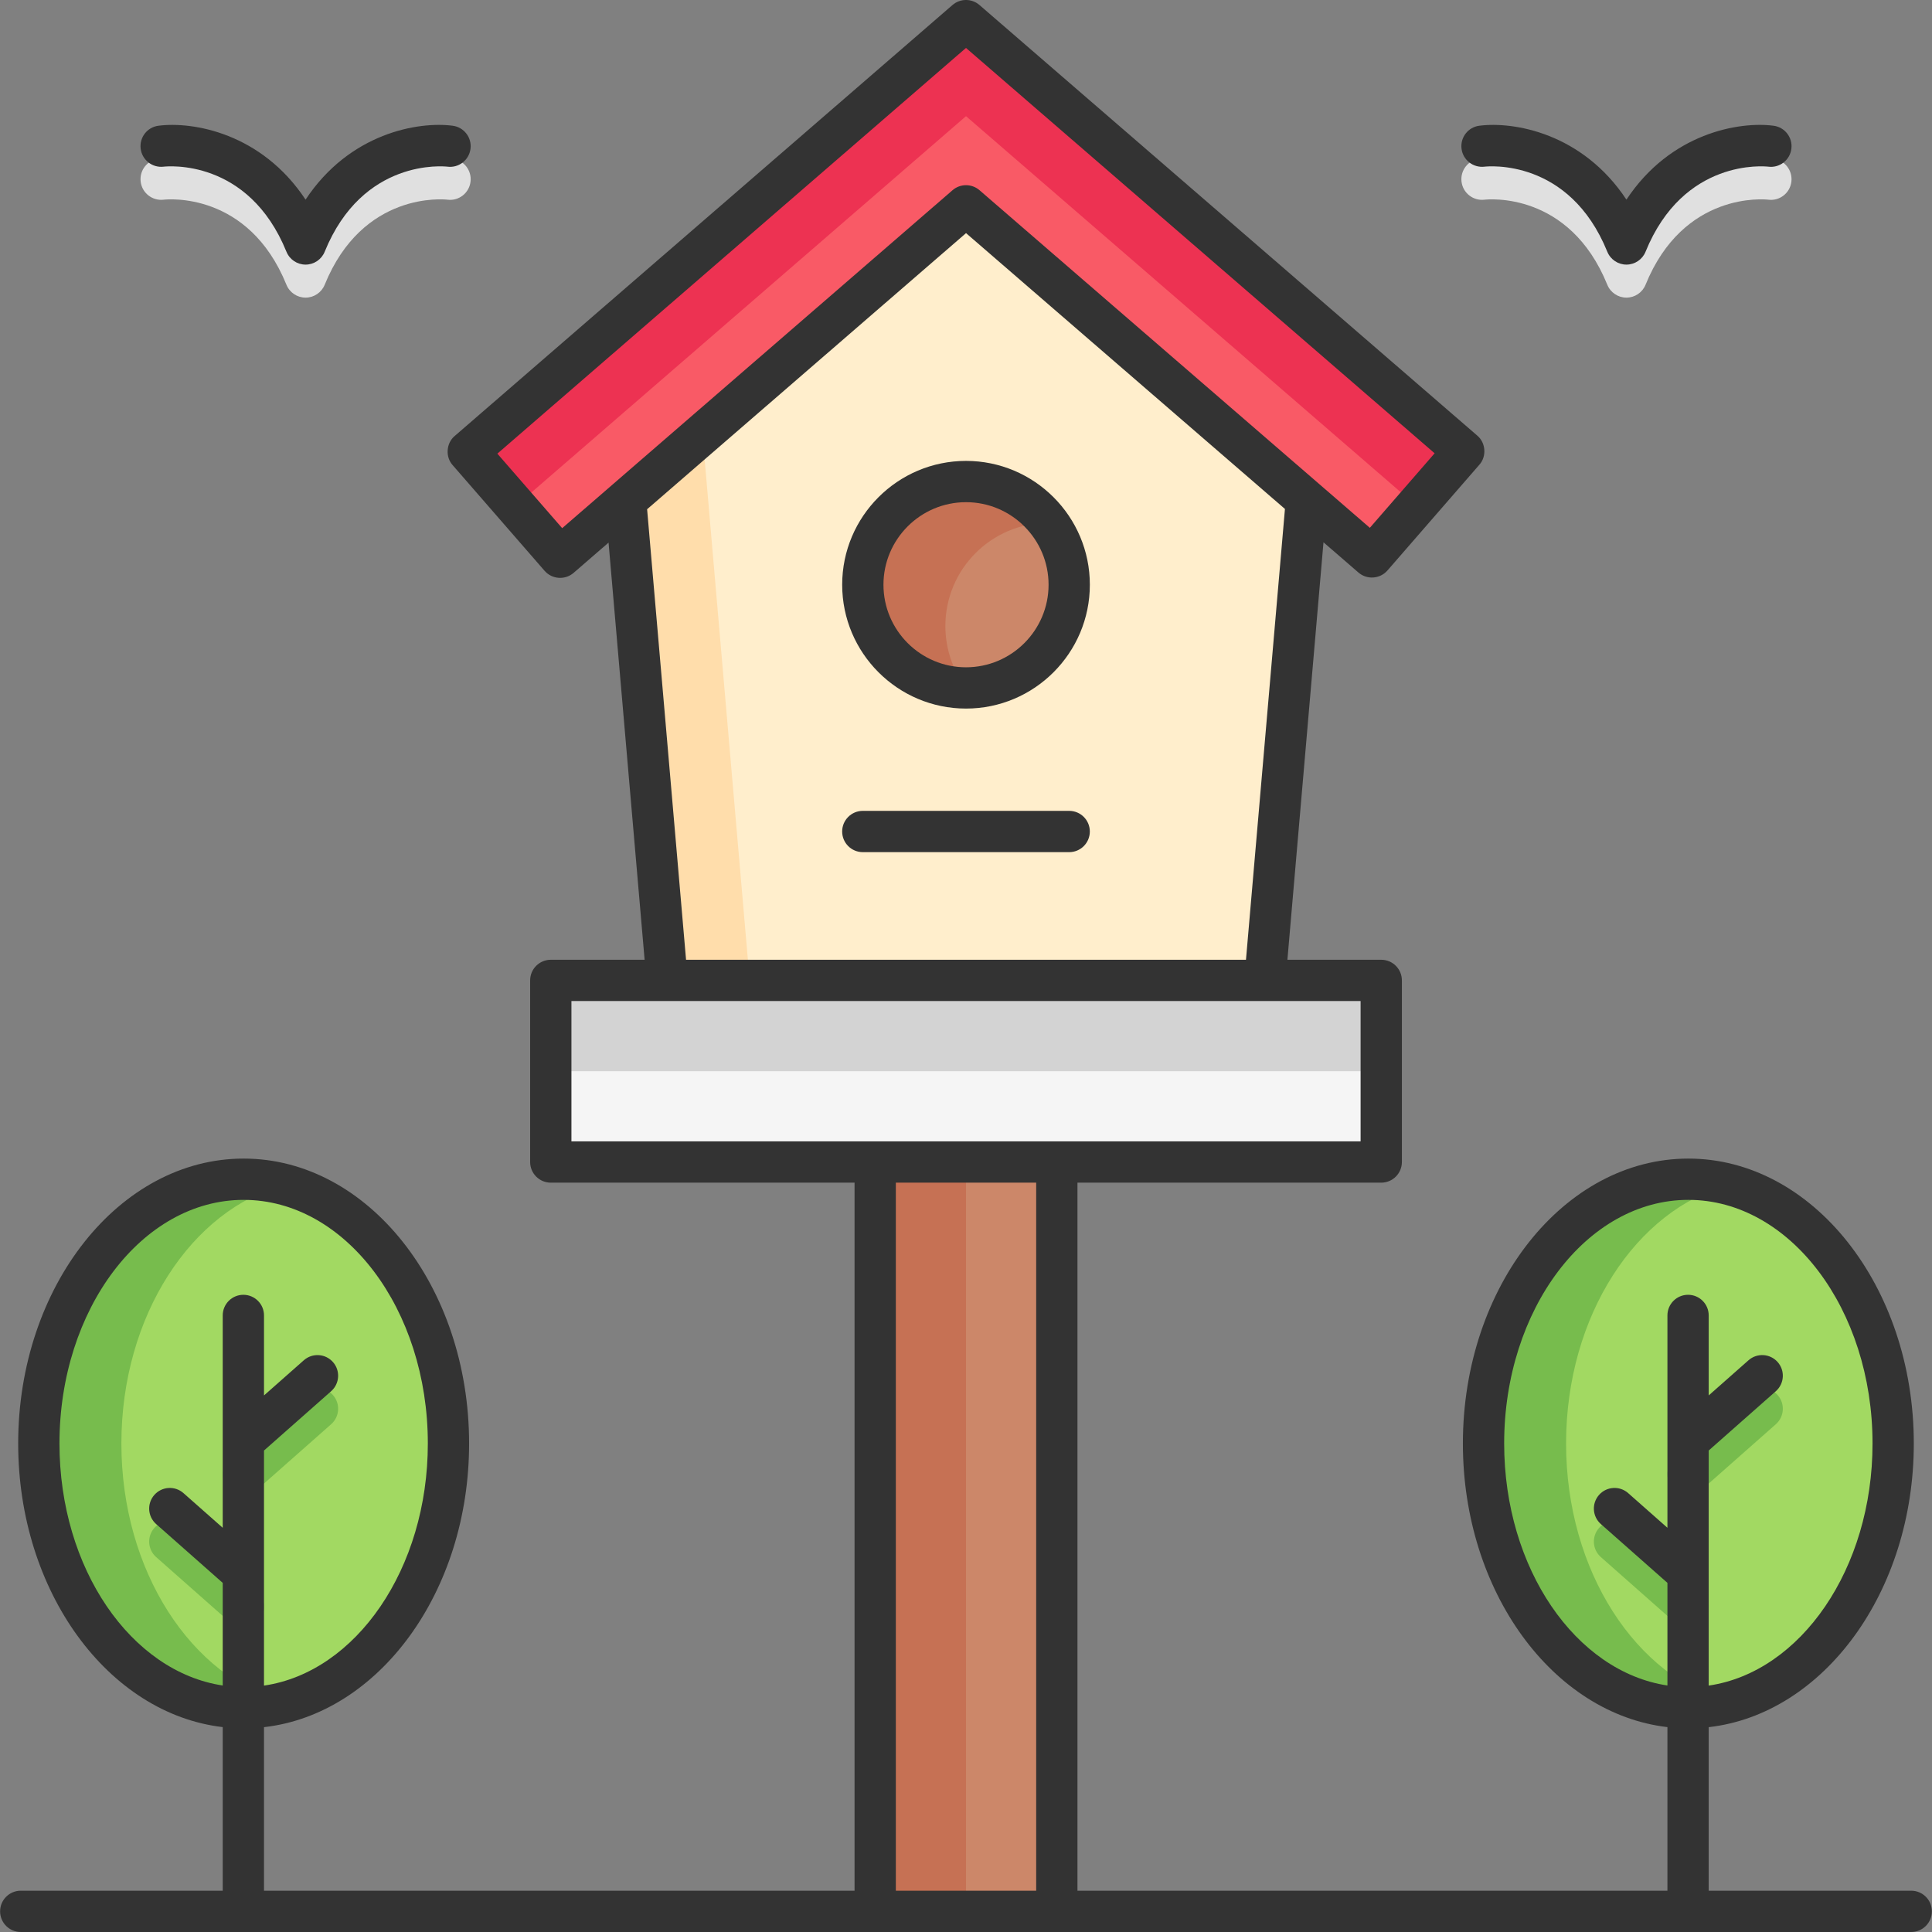 <svg xmlns="http://www.w3.org/2000/svg" id="Layer_1" height="512" viewBox="0 0 468.057 468.057" width="512"><rect x="0" y="0" width="468.057" height="468.057" fill="#808080" stroke="none"/><g><g><g><path d="m318.445 98.696-79.415-68.89-89.409 68.89 12 138.823h144.824z" fill="#fec"></path></g><g><g><path d="m248.438 37.967-9.408-8.162-89.409 68.891 12 138.823h20l-12-138.823z" fill="#ffddab"></path></g></g><g><path d="m135.701 135-22.267-25.595 120.591-104.405 120.598 104.313-22.255 25.605-98.333-85.053z" fill="#f95a66"></path></g><g><circle cx="234.033" cy="141.662" fill="#cc8769" r="25"></circle></g><g><g><path d="m254.033 126.662c-4.561-6.072-11.821-10-20-10-13.807 0-25 11.193-25 25s11.193 25 25 25c-3.139-4.178-5-9.372-5-15 0-13.807 11.193-25 25-25z" fill="#c67154"></path></g></g><g><path d="m234.032 171.662c-16.542 0-30-13.458-30-30s13.458-30 30-30 30 13.458 30 30-13.458 30-30 30zm0-50c-11.028 0-20 8.972-20 20s8.972 20 20 20 20-8.972 20-20-8.971-20-20-20z" fill="#333"></path></g><g><path d="m209.028 201.444h50" fill="#fff"></path><path d="m259.028 206.445h-50c-2.762 0-5-2.238-5-5s2.238-5 5-5h50c2.762 0 5 2.238 5 5s-2.238 5-5 5z" fill="#333"></path></g><g><path d="m138.438 345.519h191.189v44h-191.189z" fill="#cc8769" transform="matrix(0 1 -1 0 601.552 133.486)"></path></g><g><g><path d="m212.033 271.924h22v191.189h-22z" fill="#c67154"></path></g></g><g><path d="m133.438 237.519h201.189v44h-201.189z" fill="#f5f5f5"></path></g><g><g><path d="m133.438 237.519h201.189v22h-201.189z" fill="#d3d3d3"></path></g></g></g><g><g><g><g><ellipse cx="59.028" cy="349.708" fill="#a2d962" rx="49.621" ry="64.021"></ellipse></g><g><path d="m29.408 349.708c0-30.938 17.009-56.751 39.621-62.72-3.23-.853-6.574-1.301-10-1.301-27.405 0-49.621 28.663-49.621 64.021s22.216 64.021 49.621 64.021c3.426 0 6.77-.448 10-1.301-22.612-5.97-39.621-31.782-39.621-62.72z" fill="#77bc4d"></path></g></g><g><g><path d="m58.961 362.155c-1.384 0-2.761-.571-3.749-1.689-1.828-2.07-1.633-5.229.437-7.058l17.958-15.863c2.071-1.827 5.23-1.632 7.058.437 1.828 2.07 1.633 5.229-.437 7.058l-17.958 15.862c-.952.839-2.133 1.253-3.309 1.253z" fill="#77bc4d"></path></g><g><path d="m58.966 394.226c-1.176 0-2.357-.413-3.309-1.253l-17.828-15.748c-2.069-1.828-2.265-4.987-.437-7.058 1.827-2.068 4.986-2.266 7.058-.437l17.828 15.748c2.069 1.828 2.265 4.987.437 7.058-.988 1.119-2.365 1.69-3.749 1.69z" fill="#77bc4d"></path></g></g></g><g><g><g><ellipse cx="409.028" cy="349.708" fill="#a2d962" rx="49.621" ry="64.021"></ellipse></g><g><path d="m379.408 349.708c0-30.938 17.009-56.751 39.621-62.72-3.23-.853-6.574-1.301-10-1.301-27.405 0-49.621 28.663-49.621 64.021s22.216 64.021 49.621 64.021c3.426 0 6.77-.448 10-1.301-22.612-5.97-39.621-31.782-39.621-62.72z" fill="#77bc4d"></path></g></g><g><g><path d="m408.961 362.155c-1.384 0-2.761-.571-3.749-1.689-1.828-2.07-1.633-5.229.437-7.058l17.958-15.863c2.071-1.827 5.23-1.632 7.058.437 1.828 2.07 1.633 5.229-.437 7.058l-17.958 15.863c-.952.838-2.133 1.252-3.309 1.252z" fill="#77bc4d"></path></g><g><path d="m408.966 394.226c-1.176 0-2.357-.413-3.309-1.253l-17.828-15.748c-2.069-1.828-2.265-4.987-.437-7.058 1.827-2.068 4.986-2.266 7.058-.437l17.828 15.748c2.069 1.828 2.265 4.987.437 7.058-.988 1.119-2.365 1.69-3.749 1.69z" fill="#77bc4d"></path></g></g></g></g><g><g><path d="m74.028 72.105c-2.034 0-3.865-1.232-4.632-3.117-9.234-22.716-28.926-20.7-29.76-20.608-2.733.321-5.221-1.629-5.555-4.358s1.584-5.214 4.311-5.563c8.325-1.067 24.95 1.75 35.637 17.904 10.686-16.154 27.313-18.983 35.637-17.904 2.739.352 4.674 2.856 4.322 5.596-.352 2.738-2.849 4.683-5.596 4.322-.803-.089-20.496-2.103-29.731 20.611-.767 1.884-2.598 3.117-4.633 3.117z" fill="#e0e0e0"></path></g><g><path d="m74.028 64.105c-2.034 0-3.865-1.232-4.632-3.117-9.234-22.716-28.927-20.7-29.761-20.607-2.733.316-5.221-1.629-5.555-4.358s1.584-5.214 4.311-5.563c8.325-1.067 24.95 1.75 35.637 17.904 10.686-16.154 27.313-18.981 35.637-17.904 2.739.352 4.674 2.856 4.322 5.596-.352 2.738-2.849 4.686-5.596 4.322-.803-.087-20.496-2.104-29.731 20.611-.766 1.883-2.597 3.116-4.632 3.116z" fill="#333"></path></g><g><path d="m394.028 72.105c-2.034 0-3.865-1.232-4.632-3.117-9.234-22.716-28.927-20.699-29.761-20.607-2.737.321-5.221-1.629-5.555-4.358s1.584-5.214 4.311-5.563c8.322-1.067 24.95 1.75 35.637 17.904 10.686-16.154 27.312-18.983 35.637-17.904 2.739.352 4.674 2.856 4.322 5.596-.352 2.738-2.849 4.683-5.596 4.322-.803-.089-20.496-2.103-29.731 20.611-.766 1.883-2.597 3.116-4.632 3.116z" fill="#e0e0e0"></path></g><g><path d="m394.028 64.105c-2.034 0-3.865-1.232-4.632-3.117-9.234-22.716-28.927-20.7-29.761-20.607-2.737.316-5.221-1.629-5.555-4.358s1.584-5.214 4.311-5.563c8.322-1.067 24.95 1.75 35.637 17.904 10.686-16.154 27.312-18.981 35.637-17.904 2.739.352 4.674 2.856 4.322 5.596-.352 2.738-2.849 4.686-5.596 4.322-.803-.087-20.496-2.104-29.731 20.611-.766 1.883-2.597 3.116-4.632 3.116z" fill="#333"></path></g></g><g><g><path d="m234.025 5-120.591 104.405 11.486 13.203 109.11-94.465 109.113 94.378 11.48-13.208z" fill="#ed3252"></path></g></g><path d="m463.028 458.057h-49.069v-39.623c27.815-3.162 49.69-32.77 49.69-68.727 0-38.058-24.503-69.021-54.621-69.021s-54.621 30.963-54.621 69.021c0 35.898 21.802 65.47 49.552 68.713v39.636h-142.927v-171.537h73.595c2.762 0 5-2.238 5-5v-44c0-2.762-2.238-5-5-5h-22.732l8.742-101.137 8.46 7.318c2.085 1.806 5.235 1.579 7.044-.501l22.255-25.605c1.806-1.996 1.567-5.342-.503-7.062l-120.598-104.313c-1.877-1.626-4.664-1.625-6.543.001l-120.591 104.404c-2.07 1.721-2.305 5.066-.5 7.063l22.268 25.596c1.816 2.085 4.97 2.296 7.045.498l8.461-7.325 8.736 101.063h-22.732c-2.762 0-5 2.238-5 5v44c0 2.762 2.238 5 5 5h73.594v171.538h-143.074v-39.623c27.815-3.162 49.69-32.77 49.69-68.727 0-38.058-24.503-69.021-54.621-69.021s-54.621 30.964-54.621 69.021c0 35.898 21.802 65.47 49.552 68.713v39.636h-48.931c-2.762 0-5 2.238-5 5s2.238 5 5 5h458c2.762 0 5-2.238 5-5s-2.238-4.999-5-4.999zm-98.621-108.35c0-32.544 20.017-59.021 44.621-59.021s44.621 26.477 44.621 59.021c0 30.34-17.398 55.396-39.69 58.653v-56.951l16.269-14.371c2.069-1.828 2.265-4.987.437-7.058-1.827-2.067-4.986-2.265-7.058-.437l-9.647 8.522v-19.382c0-2.762-2.238-5-5-5s-5 2.238-5 5v51.446l-9.509-8.399c-2.071-1.828-5.23-1.633-7.058.437s-1.633 5.229.437 7.058l16.13 14.248v24.864c-22.226-3.341-39.553-28.353-39.553-58.63zm-305.448-36.023c-2.762 0-5 2.238-5 5v51.446l-9.509-8.399c-2.071-1.828-5.23-1.633-7.058.437s-1.633 5.229.437 7.058l16.13 14.248v24.864c-22.225-3.341-39.552-28.353-39.552-58.63 0-32.544 20.017-59.021 44.621-59.021s44.621 26.477 44.621 59.021c0 30.34-17.398 55.396-39.69 58.653v-56.951l16.269-14.371c2.069-1.828 2.265-4.987.437-7.058-1.827-2.067-4.986-2.265-7.058-.437l-9.647 8.522v-19.382c-.001-2.762-2.239-5-5.001-5zm77.24-185.729-15.704-18.051 113.531-98.292 113.535 98.203-15.695 18.058-94.561-81.79c-1.877-1.625-4.666-1.625-6.543.001zm175.099-4.651-9.441 109.215h-135.649l-9.435-109.148 77.264-66.894zm-60.266 334.753h-34v-171.538h34zm-112.593-181.538v-34h191.188v34z" fill="#333"></path></g></svg>